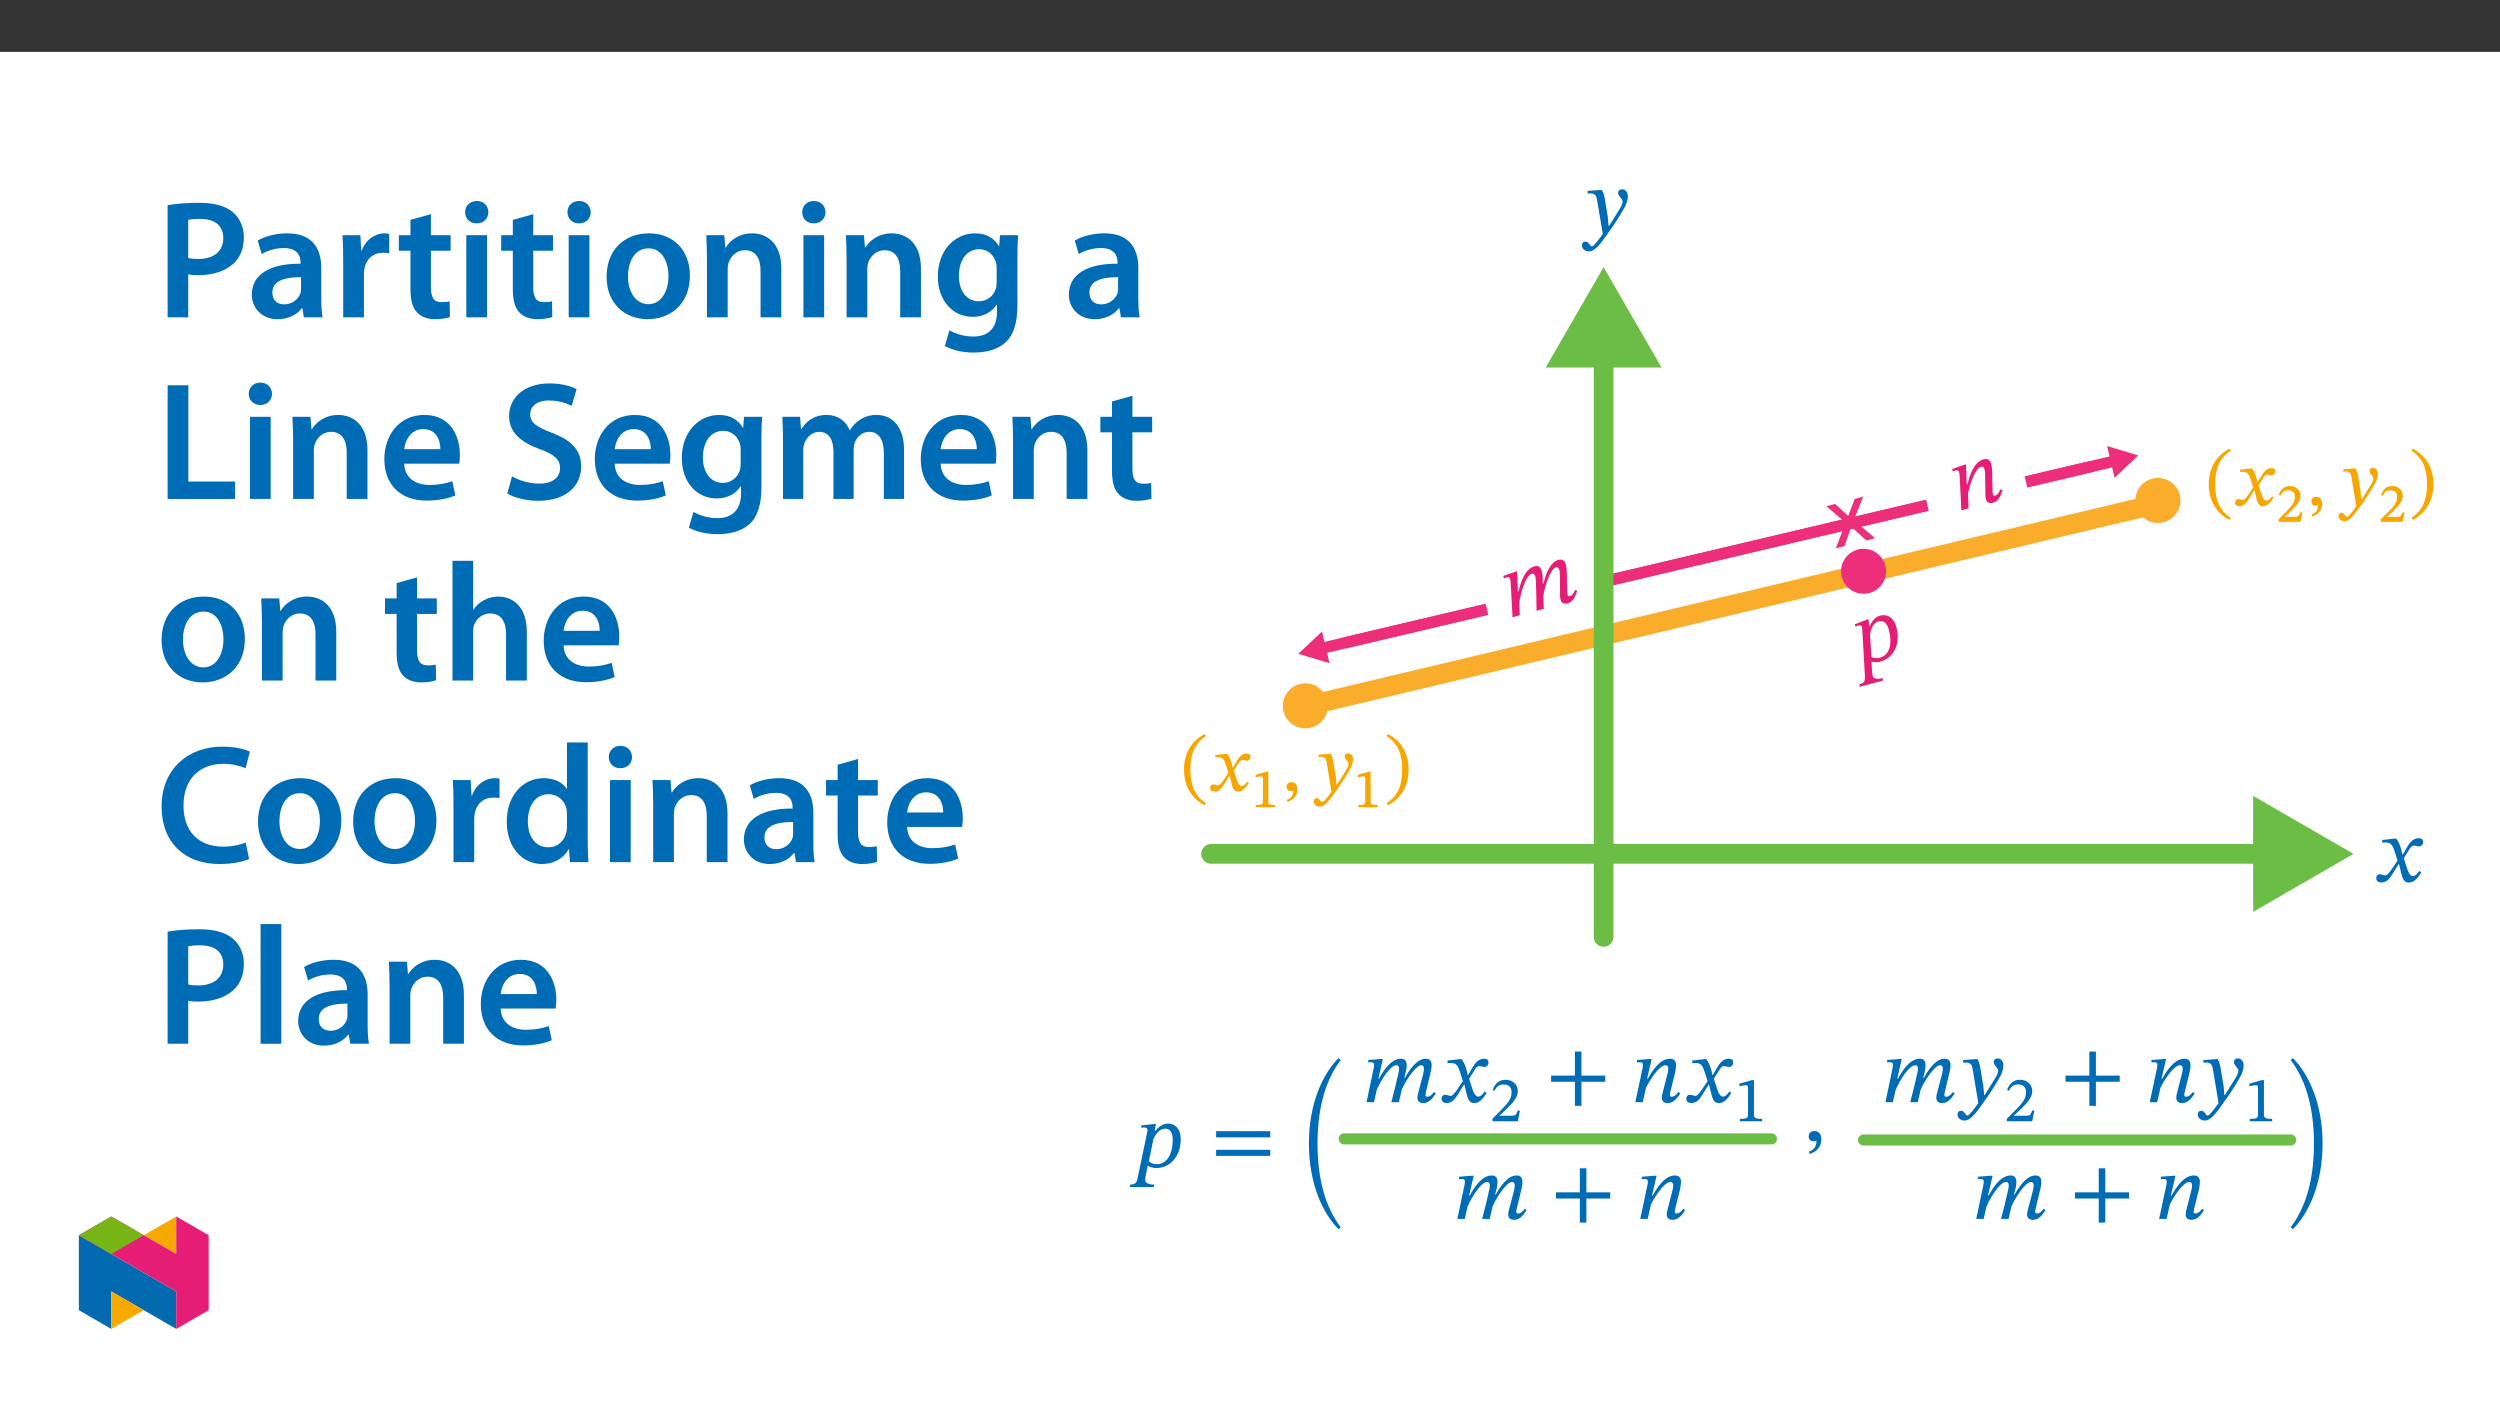 ﻿<?xml version="1.0" encoding="utf-8"?>
<svg xmlns="http://www.w3.org/2000/svg" xmlns:xlink="http://www.w3.org/1999/xlink" viewBox="0 0 960 540" version="1.1">
  <rect x="0" y="0" width="960" height="540" fill="#333333" stroke="none"/>
  <defs>
    <g>
      <symbol overflow="visible" id="glyph0-0">
        <path style="stroke:none;" d="M 3.875 -1 L -1.109 -20.375 L 14.391 -24.359 L 19.375 -4.984 Z M 4.234 -1.609 L 18.766 -5.344 L 14.031 -23.75 L -0.5 -20.016 Z M 4.234 -1.609 " />
      </symbol>
      <symbol overflow="visible" id="glyph0-1">
        <path style="stroke:none;" d="M 0.234 -0.062 L 3.938 -9.938 L -3.469 -16.234 L -0.078 -17.109 L 3.359 -13.984 C 4.016 -13.391 4.547 -12.883 4.953 -12.469 C 5.223 -13.25 5.477 -13.941 5.719 -14.547 L 7.453 -19.047 L 10.703 -19.891 L 7.109 -10.891 L 15.266 -3.938 L 11.922 -3.078 L 7.344 -7.219 L 6.125 -8.344 L 3.531 -0.906 Z M 0.234 -0.062 " />
      </symbol>
      <symbol overflow="visible" id="glyph1-0">
        <path style="stroke:none;" d="M 11.156 -5.922 L 11.156 -6.484 C 11.156 -10.281 16.781 -13.016 16.781 -18.141 C 16.781 -21.766 13.734 -23.328 10.328 -23.328 C 6.797 -23.328 4.391 -21.344 4.391 -18.516 C 4.391 -16.875 5.062 -16.078 6.172 -16.078 C 7.016 -16.078 7.75 -16.531 7.75 -17.609 C 7.75 -18.938 7.016 -18.969 7.016 -20.125 C 7.016 -21.203 7.953 -22 10.016 -22 C 12.234 -22 13.641 -20.781 13.641 -18.031 C 13.641 -12.656 9.766 -11.375 9.766 -6.828 L 9.766 -5.922 Z M 12.484 -1.672 C 12.484 -2.75 11.75 -3.734 10.531 -3.734 C 9.234 -3.734 8.469 -2.797 8.469 -1.672 C 8.469 -0.516 9.141 0.281 10.5 0.281 C 11.75 0.281 12.484 -0.562 12.484 -1.672 Z M 20.75 5.891 L 20.75 -27.375 L 0.344 -27.375 L 0.344 5.891 Z M 18.938 4.047 L 2.125 4.047 L 2.125 -25.594 L 18.938 -25.594 Z M 18.938 4.047 " />
      </symbol>
      <symbol overflow="visible" id="glyph1-1">
        <path style="stroke:none;" d="M 8.75 -11.328 C 8.328 -14.125 8.094 -15.234 7.328 -16.562 L 6.797 -16.562 L 1.844 -16.188 L 1.844 -15.172 C 1.844 -15.172 2.578 -15.234 3.062 -15.234 C 5.203 -15.234 5.375 -13.531 5.609 -11.969 L 7.672 0.312 C 6.703 1.812 4.188 5.125 3.516 5.125 C 2.75 5.125 2.375 3.281 1.047 3.281 C 0.25 3.281 -0.312 3.734 -0.312 4.781 C -0.312 6.062 0.906 7.047 2.375 7.047 C 5.016 7.047 7.469 3.109 10.078 -0.516 C 11.891 -3.031 13.875 -6.031 15.766 -9.344 C 16.875 -11.234 17.297 -12.797 17.297 -14.156 C 17.297 -15.656 16.391 -16.812 15.094 -16.812 C 14.094 -16.812 13.562 -16.188 13.562 -15.453 C 13.562 -14.125 15.281 -13.141 15.281 -12.234 C 15.281 -11.406 14.969 -10.562 14.125 -9.203 L 10.109 -2.75 L 9.906 -2.75 L 9.594 -6.25 Z M 8.75 -11.328 " />
      </symbol>
      <symbol overflow="visible" id="glyph1-2">
        <path style="stroke:none;" d="M 10.984 -10.391 L 10.875 -10.391 L 10.469 -12.172 C 9.969 -14.047 9.312 -15.594 8.469 -16.562 L 7.953 -16.562 L 3.109 -16 L 3.109 -14.969 C 3.109 -14.969 3.625 -15.062 4.188 -15.062 C 6.484 -15.094 7.078 -14.156 8.016 -11.234 L 9 -8.062 L 6.484 -4.391 C 5.125 -2.438 4.5 -2.406 4.359 -2.406 C 3.766 -2.406 2.922 -2.859 2.156 -2.859 C 1.328 -2.859 0.797 -2.094 0.797 -1.391 C 0.797 -0.516 1.328 0.312 2.828 0.312 C 4.922 0.312 6.062 -1.328 7.188 -3.141 L 9.422 -6.766 L 9.562 -6.766 L 10.422 -3.25 C 10.922 -0.969 11.688 0.344 13.281 0.344 C 15.656 0.344 17.125 -2.016 18.141 -3.562 L 17.406 -4.109 C 16.469 -2.859 15.797 -2.156 14.891 -2.156 C 13.812 -2.156 13.109 -3.453 12.141 -6.656 L 11.406 -9.031 L 13.531 -12.422 C 14.125 -13.391 14.609 -13.875 15.422 -13.875 C 15.875 -13.875 16.672 -13.531 17.234 -13.531 C 18.172 -13.531 18.828 -14.328 18.828 -15.172 C 18.828 -16.141 18.406 -16.703 17.094 -16.703 C 15.031 -16.703 13.641 -15 12.688 -13.328 Z M 10.984 -10.391 " />
      </symbol>
      <symbol overflow="visible" id="glyph1-3">
        <path style="stroke:none;" d="M 9.594 7.672 L 9.828 6.734 C 7.047 6.734 6.312 5.797 6.312 4.984 C 6.312 4.5 6.375 3.875 6.453 3.516 L 7.281 -0.516 C 7.984 -0.109 9.344 0.391 10.469 0.391 C 15.906 0.391 19.953 -4.156 19.953 -10.703 C 19.953 -14.75 17.781 -16.703 15.062 -16.703 C 13.25 -16.703 11.781 -15.734 10.109 -13.844 L 9.938 -13.844 L 10.422 -16.531 L 9.766 -16.531 L 4.781 -16 L 4.781 -15.141 C 4.781 -15.141 5.375 -15.203 5.891 -15.203 C 6.797 -15.203 7.188 -14.891 7.188 -14.188 C 7.188 -13.953 7.156 -13.734 7.109 -13.531 L 3.422 4.078 C 3.109 5.688 2.859 6.703 0.562 6.734 L 0.344 7.672 Z M 9.484 -10.844 C 10.469 -12.906 11.859 -14.75 14.094 -14.75 C 15.141 -14.75 16.875 -14.016 16.875 -10.703 C 16.875 -4.562 14.469 -1.109 10.734 -1.109 C 9.281 -1.109 8.297 -1.703 7.703 -2.234 Z M 9.484 -10.844 " />
      </symbol>
      <symbol overflow="visible" id="glyph1-4">
        <path style="stroke:none;" d="M 22.953 -11.406 L 22.953 -13.781 L 2.156 -13.781 L 2.156 -11.406 Z M 22.953 -4.297 L 22.953 -6.625 L 2.156 -6.625 L 2.156 -4.297 Z M 22.953 -4.297 " />
      </symbol>
      <symbol overflow="visible" id="glyph1-5">
        <path style="stroke:none;" d="M 2.969 -9.516 C 2.969 6.203 8.469 17.5 14.328 23.359 L 15.203 22.641 C 9.797 15.547 6.281 5.297 6.281 -9.453 C 6.281 -24.203 9.797 -34.453 15.203 -41.578 L 14.328 -42.297 C 8.469 -36.406 2.969 -25.188 2.969 -9.516 Z M 2.969 -9.516 " />
      </symbol>
      <symbol overflow="visible" id="glyph1-6">
        <path style="stroke:none;" d="M 13.922 -9.516 C 13.922 -25.188 8.406 -36.406 2.547 -42.297 L 1.672 -41.578 C 7.078 -34.453 10.609 -24.203 10.609 -9.453 C 10.609 5.297 7.078 15.547 1.672 22.641 L 2.547 23.359 C 8.406 17.5 13.922 6.203 13.922 -9.516 Z M 13.922 -9.516 " />
      </symbol>
      <symbol overflow="visible" id="glyph1-7">
        <path style="stroke:none;" d="M 14.047 0 L 15.172 -4.812 C 16.469 -7.953 20.469 -14.188 22.641 -14.188 C 23.438 -14.188 23.688 -13.594 23.688 -12.797 C 23.688 -12.062 23.359 -10.734 23.125 -9.828 L 21.344 -3.062 C 21.312 -2.891 21.172 -2.266 21.172 -1.703 C 21.172 -0.656 21.688 0.344 23.469 0.344 C 25.953 0.344 27.344 -2.094 28.25 -3.391 L 27.547 -3.906 C 27 -3.25 26.156 -2.094 24.938 -2.094 C 24.484 -2.094 24.266 -2.375 24.266 -2.75 C 24.266 -3.172 24.375 -3.594 24.375 -3.594 L 26.297 -11.641 C 26.406 -12.141 26.641 -13.328 26.641 -14.234 C 26.641 -15.484 26.156 -16.703 24.406 -16.703 C 20.781 -16.703 17.922 -12.062 16.422 -9.422 L 16.141 -9.422 L 16.734 -11.641 C 16.781 -11.828 17.047 -13.219 17.047 -14.234 C 17.047 -15.484 16.594 -16.703 14.859 -16.703 C 10.875 -16.703 7.922 -11.781 6.453 -9.031 L 6.172 -9.031 L 7.922 -16.594 L 7.109 -16.594 L 2.297 -16.219 L 2.297 -15.281 C 2.297 -15.281 2.969 -15.344 3.422 -15.344 C 4.25 -15.344 4.531 -15 4.531 -14.406 C 4.531 -13.875 4.422 -13.25 4.422 -13.25 L 1.641 0 L 4.5 0 L 5.578 -4.781 C 7.328 -8.719 10.781 -14.188 13.078 -14.188 C 13.875 -14.188 14.125 -13.594 14.125 -12.797 C 14.125 -12.234 13.953 -11.438 13.922 -11.328 C 13.078 -7.5 12.172 -3.734 11.156 0 Z M 14.047 0 " />
      </symbol>
      <symbol overflow="visible" id="glyph1-8">
        <path style="stroke:none;" d="M 22.953 -7.844 L 22.953 -10.219 L 13.812 -10.219 L 13.812 -19.453 L 11.297 -19.453 L 11.297 -10.219 L 2.156 -10.219 L 2.156 -7.844 L 11.297 -7.844 L 11.297 1.391 L 13.812 1.391 L 13.812 -7.844 Z M 22.953 -7.844 " />
      </symbol>
      <symbol overflow="visible" id="glyph1-9">
        <path style="stroke:none;" d="M 18.172 -3.906 C 17.641 -3.25 16.781 -2.094 15.594 -2.094 C 15.094 -2.094 14.922 -2.375 14.922 -2.75 C 14.922 -3.172 15 -3.594 15 -3.594 L 16.984 -11.641 C 17.094 -12.141 17.297 -13.328 17.297 -14.234 C 17.297 -15.484 16.781 -16.703 15 -16.703 C 10.875 -16.703 7.922 -11.641 6.453 -9.031 L 6.172 -9.031 L 7.922 -16.594 L 7.156 -16.594 L 2.297 -16.219 L 2.297 -15.281 C 2.297 -15.281 3 -15.344 3.453 -15.344 C 4.25 -15.344 4.562 -15 4.562 -14.406 C 4.562 -13.875 4.469 -13.25 4.469 -13.25 L 1.641 0 L 4.5 0 L 5.75 -5.516 C 6.875 -7.922 10.703 -14.188 13.25 -14.188 C 14.047 -14.188 14.297 -13.594 14.297 -12.797 C 14.297 -12.109 14.047 -11.125 14.047 -11.125 L 12 -3.062 C 11.969 -2.891 11.828 -2.266 11.828 -1.703 C 11.828 -0.656 12.344 0.344 14.094 0.344 C 16.594 0.344 18 -2.094 18.906 -3.391 Z M 18.172 -3.906 " />
      </symbol>
      <symbol overflow="visible" id="glyph1-10">
        <path style="stroke:none;" d="M 2.578 4.953 C 3.969 4.328 6.906 3.141 6.906 -0.797 C 6.906 -2.719 5.969 -3.875 4.219 -3.875 C 2.828 -3.875 2.062 -2.922 2.062 -1.812 C 2.062 -0.797 2.609 0.062 3.969 0.062 C 4.359 0.062 4.672 0 5.062 -0.141 C 5.062 2.688 3.453 3.516 2.156 4.078 Z M 2.578 4.953 " />
      </symbol>
      <symbol overflow="visible" id="glyph2-0">
        <path style="stroke:none;" d="M 9.25 -8.609 L 9.109 -9.156 C 8.125 -12.828 12.828 -16.922 11.516 -21.859 C 10.562 -25.375 7.234 -26.078 3.938 -25.203 C 0.531 -24.297 -1.297 -21.75 -0.562 -19.031 C -0.141 -17.438 0.734 -16.844 1.812 -17.125 C 2.625 -17.344 3.203 -17.969 2.922 -19.016 C 2.578 -20.297 1.875 -20.141 1.578 -21.25 C 1.297 -22.297 2 -23.312 3.984 -23.844 C 6.125 -24.422 7.797 -23.609 8.5 -20.953 C 9.891 -15.75 6.5 -13.516 7.672 -9.125 L 7.906 -8.25 Z M 11.625 -4.844 C 11.344 -5.891 10.375 -6.656 9.203 -6.328 C 7.953 -6 7.469 -4.891 7.75 -3.797 C 8.047 -2.688 8.906 -2.094 10.219 -2.453 C 11.422 -2.781 11.922 -3.781 11.625 -4.844 Z M 21.578 0.312 L 12.969 -31.812 L -6.75 -26.531 L 1.859 5.594 Z M 19.344 -1 L 3.094 3.359 L -4.578 -25.266 L 11.672 -29.625 Z M 19.344 -1 " />
      </symbol>
      <symbol overflow="visible" id="glyph2-1">
        <path style="stroke:none;" d="M 13.562 -3.641 L 13.406 -8.578 C 13.844 -11.953 16.094 -19 18.203 -19.562 C 18.969 -19.766 19.359 -19.25 19.562 -18.484 C 19.75 -17.781 19.781 -16.422 19.797 -15.484 L 19.812 -8.484 C 19.844 -8.312 19.859 -7.672 20.016 -7.125 C 20.281 -6.125 21.047 -5.281 22.766 -5.75 C 25.156 -6.391 25.859 -9.094 26.406 -10.594 L 25.594 -10.891 C 25.234 -10.125 24.719 -8.781 23.547 -8.469 C 23.109 -8.359 22.828 -8.578 22.719 -8.938 C 22.609 -9.344 22.609 -9.781 22.609 -9.781 L 22.391 -18.062 C 22.359 -18.562 22.281 -19.766 22.047 -20.641 C 21.734 -21.844 20.938 -22.906 19.25 -22.453 C 15.75 -21.516 14.188 -16.297 13.422 -13.344 L 13.156 -13.266 L 13.156 -15.578 C 13.141 -15.766 13.047 -17.172 12.781 -18.156 C 12.469 -19.359 11.703 -20.438 10.031 -19.984 C 6.172 -18.953 4.609 -13.422 3.891 -10.391 L 3.625 -10.312 L 3.359 -18.078 L 2.562 -17.875 L -1.984 -16.266 L -1.734 -15.359 C -1.734 -15.359 -1.094 -15.594 -0.656 -15.719 C 0.141 -15.922 0.5 -15.656 0.641 -15.094 C 0.781 -14.578 0.844 -13.938 0.844 -13.938 L 1.578 -0.422 L 4.344 -1.172 L 4.156 -6.062 C 4.828 -10.312 6.734 -16.5 8.953 -17.094 C 9.734 -17.297 10.125 -16.781 10.328 -16.016 C 10.469 -15.469 10.531 -14.656 10.516 -14.547 C 10.688 -10.641 10.781 -6.766 10.781 -2.891 Z M 13.562 -3.641 " />
      </symbol>
      <symbol overflow="visible" id="glyph2-2">
        <path style="stroke:none;" d="M 16.531 -8.469 C 16.203 -7.703 15.656 -6.359 14.516 -6.047 C 14.031 -5.922 13.797 -6.156 13.688 -6.516 C 13.578 -6.922 13.547 -7.344 13.547 -7.344 L 13.391 -15.641 C 13.375 -16.156 13.25 -17.344 13.016 -18.219 C 12.703 -19.422 11.875 -20.484 10.156 -20.016 C 6.172 -18.953 4.641 -13.297 3.891 -10.391 L 3.625 -10.312 L 3.359 -18.078 L 2.609 -17.891 L -1.984 -16.266 L -1.734 -15.359 C -1.734 -15.359 -1.078 -15.609 -0.641 -15.719 C 0.141 -15.922 0.531 -15.672 0.672 -15.109 C 0.812 -14.594 0.891 -13.953 0.891 -13.953 L 1.578 -0.422 L 4.344 -1.172 L 4.125 -6.812 C 4.594 -9.438 6.672 -16.469 9.125 -17.125 C 9.891 -17.344 10.297 -16.828 10.5 -16.062 C 10.672 -15.406 10.688 -14.391 10.688 -14.391 L 10.797 -6.062 C 10.812 -5.891 10.828 -5.25 10.984 -4.703 C 11.25 -3.703 12.016 -2.859 13.703 -3.312 C 16.125 -3.969 16.844 -6.672 17.391 -8.172 Z M 16.531 -8.469 " />
      </symbol>
      <symbol overflow="visible" id="glyph2-3">
        <path style="stroke:none;" d="M 11.25 4.922 L 11.25 3.953 C 8.562 4.672 7.594 3.953 7.391 3.172 C 7.266 2.703 7.156 2.094 7.141 1.719 L 6.891 -2.391 C 7.688 -2.172 9.125 -2.047 10.203 -2.328 C 15.453 -3.734 18.188 -9.172 16.5 -15.5 C 15.453 -19.406 12.844 -20.75 10.219 -20.031 C 8.469 -19.562 7.297 -18.25 6.188 -15.984 L 6.016 -15.953 L 5.781 -18.672 L 5.156 -18.5 L 0.484 -16.688 L 0.703 -15.859 C 0.703 -15.859 1.25 -16.078 1.75 -16.219 C 2.625 -16.453 3.078 -16.25 3.266 -15.562 C 3.328 -15.344 3.359 -15.125 3.359 -14.906 L 4.375 3.047 C 4.469 4.688 4.5 5.734 2.297 6.359 L 2.312 7.312 Z M 6.344 -12.922 C 6.766 -15.172 7.641 -17.312 9.797 -17.891 C 10.812 -18.172 12.672 -17.906 13.531 -14.719 C 15.109 -8.781 13.688 -4.828 10.094 -3.859 C 8.688 -3.484 7.578 -3.781 6.859 -4.156 Z M 6.344 -12.922 " />
      </symbol>
      <symbol overflow="visible" id="glyph3-0">
        <path style="stroke:none;" d="M 9.562 -5.078 L 9.562 -5.562 C 9.562 -8.812 14.375 -11.156 14.375 -15.547 C 14.375 -18.656 11.781 -20.031 8.844 -20.031 C 5.828 -20.031 3.766 -18.297 3.766 -15.875 C 3.766 -14.469 4.328 -13.781 5.297 -13.781 C 6.016 -13.781 6.641 -14.172 6.641 -15.094 C 6.641 -16.234 6.016 -16.266 6.016 -17.25 C 6.016 -18.172 6.812 -18.859 8.578 -18.859 C 10.484 -18.859 11.688 -17.812 11.688 -15.453 C 11.688 -10.844 8.375 -9.75 8.375 -5.859 L 8.375 -5.078 Z M 10.703 -1.438 C 10.703 -2.359 10.078 -3.234 9.031 -3.234 C 7.922 -3.234 7.266 -2.391 7.266 -1.438 C 7.266 -0.453 7.828 0.234 9 0.234 C 10.078 0.234 10.703 -0.484 10.703 -1.438 Z M 17.781 5.047 L 17.781 -23.5 L 0.297 -23.5 L 0.297 5.047 Z M 16.234 3.438 L 1.828 3.438 L 1.828 -21.938 L 16.234 -21.938 Z M 16.234 3.438 " />
      </symbol>
      <symbol overflow="visible" id="glyph3-1">
        <path style="stroke:none;" d="M 1.281 -8.188 C 1.281 -1.609 4.422 3.078 9.234 5.562 L 9.719 4.719 C 5.344 1.859 3.734 -2.188 3.734 -8.188 C 3.734 -14.141 5.344 -18.141 9.719 -21.047 L 9.234 -21.812 C 4.422 -19.375 1.281 -14.703 1.281 -8.188 Z M 1.281 -8.188 " />
      </symbol>
      <symbol overflow="visible" id="glyph3-2">
        <path style="stroke:none;" d="M 9.422 -8.938 L 9.297 -8.938 L 8.969 -10.438 C 8.547 -12.047 7.984 -13.359 7.234 -14.234 L 6.812 -14.234 L 2.656 -13.75 L 2.656 -12.828 C 2.656 -12.828 3.109 -12.906 3.594 -12.906 C 5.562 -12.938 6.062 -12.141 6.875 -9.625 L 7.688 -6.906 L 5.562 -3.766 C 4.391 -2.094 3.859 -2.094 3.734 -2.094 C 3.234 -2.094 2.516 -2.484 1.859 -2.484 C 1.141 -2.484 0.688 -1.797 0.688 -1.203 C 0.688 -0.453 1.141 0.266 2.422 0.266 C 4.219 0.266 5.203 -1.141 6.156 -2.688 L 8.047 -5.797 L 8.188 -5.797 L 8.938 -2.781 C 9.359 -0.844 10.016 0.297 11.391 0.297 C 13.422 0.297 14.672 -1.734 15.547 -3.047 L 14.922 -3.531 C 14.109 -2.453 13.547 -1.891 12.766 -1.891 C 11.844 -1.891 11.234 -2.953 10.406 -5.703 L 9.781 -7.734 L 11.594 -10.641 C 12.109 -11.484 12.531 -11.891 13.219 -11.891 C 13.594 -11.891 14.281 -11.594 14.766 -11.594 C 15.578 -11.594 16.141 -12.281 16.141 -13 C 16.141 -13.844 15.781 -14.344 14.641 -14.344 C 12.891 -14.344 11.688 -12.859 10.875 -11.422 Z M 9.422 -8.938 " />
      </symbol>
      <symbol overflow="visible" id="glyph3-3">
        <path style="stroke:none;" d="M 2.219 4.25 C 3.406 3.703 5.922 2.688 5.922 -0.688 C 5.922 -2.328 5.109 -3.344 3.609 -3.344 C 2.422 -3.344 1.766 -2.516 1.766 -1.547 C 1.766 -0.688 2.234 0.062 3.406 0.062 C 3.734 0.062 4 0 4.328 -0.125 C 4.328 2.297 2.953 2.984 1.828 3.469 Z M 2.219 4.25 " />
      </symbol>
      <symbol overflow="visible" id="glyph3-4">
        <path style="stroke:none;" d="M 7.5 -9.719 C 7.141 -12.109 6.938 -13.062 6.25 -14.234 L 5.828 -14.234 L 1.578 -13.906 L 1.578 -13 C 1.578 -13 2.219 -13.062 2.625 -13.062 C 4.453 -13.062 4.609 -11.594 4.812 -10.25 L 6.547 0.266 C 5.734 1.547 3.594 4.359 3.016 4.359 C 2.359 4.359 2.031 2.781 0.891 2.781 C 0.203 2.781 -0.266 3.203 -0.266 4.094 C -0.266 5.203 0.781 6.031 2.031 6.031 C 4.297 6.031 6.391 2.656 8.641 -0.453 C 10.188 -2.594 11.891 -5.172 13.516 -8.016 C 14.469 -9.625 14.828 -10.969 14.828 -12.141 C 14.828 -13.422 14.047 -14.438 12.938 -14.438 C 12.078 -14.438 11.625 -13.875 11.625 -13.234 C 11.625 -12.109 13.094 -11.266 13.094 -10.484 C 13.094 -9.781 12.828 -9.062 12.109 -7.891 L 8.672 -2.391 L 8.453 -2.391 L 8.219 -5.344 Z M 7.5 -9.719 " />
      </symbol>
      <symbol overflow="visible" id="glyph3-5">
        <path style="stroke:none;" d="M 9.359 -8.188 C 9.359 -14.703 6.219 -19.375 1.406 -21.812 L 0.891 -21.047 C 5.297 -18.141 6.906 -14.141 6.906 -8.188 C 6.906 -2.188 5.297 1.859 0.891 4.719 L 1.406 5.562 C 6.219 3.078 9.359 -1.609 9.359 -8.188 Z M 9.359 -8.188 " />
      </symbol>
      <symbol overflow="visible" id="glyph4-0">
        <path style="stroke:none;" d="M 6.797 -3.688 L 6.797 -4.016 C 6.797 -6.297 10.172 -7.922 10.172 -11 C 10.172 -13.188 8.25 -14.266 6.188 -14.266 C 4.078 -14.266 2.516 -12.938 2.516 -11.234 C 2.516 -10.25 3.031 -9.641 3.703 -9.641 C 4.203 -9.641 4.75 -10.047 4.75 -10.688 C 4.75 -11.484 4.312 -11.5 4.312 -12.203 C 4.312 -12.844 4.766 -13.203 6 -13.203 C 7.344 -13.203 8.062 -12.594 8.062 -10.938 C 8.062 -7.719 5.734 -6.953 5.734 -4.219 L 5.734 -3.562 L 6.797 -3.562 Z M 7.594 -1.125 C 7.594 -1.781 7.047 -2.516 6.312 -2.516 C 5.547 -2.516 4.953 -1.797 4.953 -1.125 C 4.953 -0.438 5.484 0.172 6.297 0.172 C 7.047 0.172 7.594 -0.453 7.594 -1.125 Z M 12.547 3.406 L 12.547 -16.703 L 0.078 -16.703 L 0.078 3.531 L 12.547 3.531 Z M 11.359 2.156 L 1.375 2.156 L 1.375 -15.359 L 11.234 -15.359 L 11.234 2.156 Z M 11.359 2.156 " />
      </symbol>
      <symbol overflow="visible" id="glyph4-1">
        <path style="stroke:none;" d="M 9.016 -0.125 L 9.016 -0.859 C 6.984 -0.859 6.312 -1.094 6.312 -2.109 L 6.312 -13.641 L 5.609 -13.641 L 1.422 -12.453 L 1.422 -11.484 C 2.203 -11.734 3.266 -11.859 3.688 -11.859 C 4.203 -11.859 4.25 -11.703 4.25 -10.969 L 4.25 -2.109 C 4.25 -1.062 3.641 -0.859 1.547 -0.859 L 1.547 0 L 9.016 0 Z M 9.016 -0.125 " />
      </symbol>
      <symbol overflow="visible" id="glyph4-2">
        <path style="stroke:none;" d="M 9.703 -3.625 L 9.016 -3.625 C 8.5 -2.219 8.344 -1.922 7.234 -1.922 L 4.328 -1.922 L 2.969 -1.859 L 2.969 -1.75 L 5.719 -4.328 C 7.922 -6.562 9.141 -8.125 9.141 -9.984 C 9.141 -12.172 7.391 -13.75 5.016 -13.75 C 2.984 -13.75 1.438 -12.422 0.781 -10.312 L 1.469 -10.047 C 2.297 -11.766 3.125 -12.109 4.484 -12.109 C 6.094 -12.109 6.969 -11.234 6.969 -9.672 C 6.969 -7.469 5.938 -6.25 3.875 -4.125 L 0.672 -0.906 L 0.672 0 L 9.125 0 L 9.859 -3.625 Z M 9.703 -3.625 " />
      </symbol>
      <symbol overflow="visible" id="glyph5-0">
        <path style="stroke:none;" d="M 7.859 -4.25 L 7.859 -4.641 C 7.859 -7.297 11.781 -9.203 11.781 -12.781 C 11.781 -15.328 9.609 -16.547 7.219 -16.547 C 4.766 -16.547 3 -15.031 3 -13.062 C 3 -11.906 3.531 -11.25 4.312 -11.25 C 4.906 -11.25 5.469 -11.672 5.469 -12.422 C 5.469 -13.344 4.953 -13.375 4.953 -14.188 C 4.953 -14.938 5.562 -15.406 7 -15.406 C 8.562 -15.406 9.469 -14.641 9.469 -12.719 C 9.469 -8.953 6.766 -8.047 6.766 -4.875 L 6.766 -4.156 L 7.859 -4.156 Z M 8.781 -1.266 C 8.781 -2.031 8.219 -2.828 7.375 -2.828 C 6.469 -2.828 5.859 -2.047 5.859 -1.266 C 5.859 -0.469 6.391 0.188 7.344 0.188 C 8.219 0.188 8.781 -0.484 8.781 -1.266 Z M 14.578 4.031 L 14.578 -19.375 L 0.172 -19.375 L 0.172 4.125 L 14.578 4.125 Z M 13.25 2.609 L 1.531 2.609 L 1.531 -17.922 L 13.172 -17.922 L 13.172 2.609 Z M 13.25 2.609 " />
      </symbol>
      <symbol overflow="visible" id="glyph5-1">
        <path style="stroke:none;" d="M 11.328 -4.125 L 10.562 -4.125 C 9.984 -2.531 9.734 -2.141 8.438 -2.141 L 5.047 -2.141 L 3.391 -2.078 L 3.391 -2.031 L 6.609 -5.047 C 9.203 -7.656 10.594 -9.422 10.594 -11.594 C 10.594 -14.156 8.609 -15.938 5.859 -15.938 C 3.484 -15.938 1.75 -14.453 0.969 -12.016 L 1.656 -11.719 C 2.609 -13.672 3.641 -14.125 5.219 -14.125 C 7.109 -14.125 8.203 -13.062 8.203 -11.234 C 8.203 -8.672 6.984 -7.203 4.562 -4.703 L 0.859 -0.969 L 0.859 0 L 10.594 0 L 11.391 -4.125 Z M 11.328 -4.125 " />
      </symbol>
      <symbol overflow="visible" id="glyph5-2">
        <path style="stroke:none;" d="M 10.453 -0.094 L 10.453 -0.906 C 8.156 -0.906 7.297 -1.219 7.297 -2.422 L 7.297 -15.812 L 6.547 -15.812 L 1.734 -14.453 L 1.734 -13.422 C 2.562 -13.688 3.812 -13.844 4.297 -13.844 C 4.906 -13.844 5.031 -13.594 5.031 -12.734 L 5.031 -2.422 C 5.031 -1.203 4.25 -0.906 1.875 -0.906 L 1.875 0 L 10.453 0 Z M 10.453 -0.094 " />
      </symbol>
      <symbol overflow="visible" id="glyph6-0">
        <path style="stroke:none;" d="M 0 0 L 32.375 0 L 32.375 -45.328 L 0 -45.328 Z M 16.188 -25.578 L 5.188 -42.094 L 27.188 -42.094 Z M 18.125 -22.656 L 29.141 -39.172 L 29.141 -6.156 Z M 5.188 -3.234 L 16.188 -19.75 L 27.188 -3.234 Z M 3.234 -39.172 L 14.25 -22.656 L 3.234 -6.156 Z M 3.234 -39.172 " />
      </symbol>
      <symbol overflow="visible" id="glyph6-1">
        <path style="stroke:none;" d="M 4.594 0 L 12.5 0 L 12.5 -16.516 C 13.594 -16.25 14.891 -16.188 16.375 -16.188 C 22.016 -16.188 26.938 -17.734 30.172 -20.922 C 32.562 -23.25 33.859 -26.609 33.859 -30.75 C 33.859 -34.828 32.188 -38.266 29.594 -40.406 C 26.812 -42.734 22.594 -43.969 16.766 -43.969 C 11.453 -43.969 7.516 -43.578 4.594 -43.062 Z M 12.5 -37.422 C 13.344 -37.625 14.891 -37.812 17.094 -37.812 C 22.594 -37.812 25.969 -35.281 25.969 -30.438 C 25.969 -25.375 22.344 -22.406 16.375 -22.406 C 14.766 -22.406 13.531 -22.469 12.5 -22.797 Z M 12.5 -37.422 " />
      </symbol>
      <symbol overflow="visible" id="glyph6-2">
        <path style="stroke:none;" d="M 28.75 -18.906 C 28.75 -25.828 25.828 -32.25 15.734 -32.25 C 10.75 -32.25 6.672 -30.891 4.344 -29.469 L 5.891 -24.281 C 8.031 -25.641 11.266 -26.609 14.375 -26.609 C 19.938 -26.609 20.781 -23.188 20.781 -21.109 L 20.781 -20.594 C 9.125 -20.656 2.078 -16.578 2.078 -8.672 C 2.078 -3.891 5.641 0.719 11.984 0.719 C 16.125 0.719 19.422 -1.031 21.297 -3.5 L 21.5 -3.5 L 22.078 0 L 29.266 0 C 28.875 -1.938 28.75 -4.734 28.75 -7.578 Z M 20.984 -11.078 C 20.984 -10.484 20.984 -9.906 20.781 -9.328 C 20 -7.062 17.734 -4.984 14.5 -4.984 C 11.984 -4.984 9.969 -6.406 9.969 -9.516 C 9.969 -14.312 15.344 -15.469 20.984 -15.406 Z M 20.984 -11.078 " />
      </symbol>
      <symbol overflow="visible" id="glyph6-3">
        <path style="stroke:none;" d="M 4.281 0 L 12.234 0 L 12.234 -16.375 C 12.234 -17.219 12.297 -18.062 12.438 -18.781 C 13.141 -22.406 15.797 -24.797 19.547 -24.797 C 20.531 -24.797 21.234 -24.734 21.953 -24.609 L 21.953 -32.047 C 21.297 -32.188 20.844 -32.25 20.078 -32.25 C 16.641 -32.25 12.953 -29.984 11.391 -25.578 L 11.203 -25.578 L 10.875 -31.531 L 4.016 -31.531 C 4.203 -28.75 4.281 -25.641 4.281 -21.375 Z M 4.281 0 " />
      </symbol>
      <symbol overflow="visible" id="glyph6-4">
        <path style="stroke:none;" d="M 5.562 -37.422 L 5.562 -31.531 L 1.094 -31.531 L 1.094 -25.578 L 5.562 -25.578 L 5.562 -10.75 C 5.562 -6.609 6.344 -3.688 8.094 -1.875 C 9.578 -0.266 11.984 0.719 14.953 0.719 C 17.422 0.719 19.547 0.328 20.719 -0.125 L 20.594 -6.156 C 19.688 -5.891 18.906 -5.828 17.484 -5.828 C 14.438 -5.828 13.406 -7.766 13.406 -11.656 L 13.406 -25.578 L 20.984 -25.578 L 20.984 -31.531 L 13.406 -31.531 L 13.406 -39.625 Z M 5.562 -37.422 " />
      </symbol>
      <symbol overflow="visible" id="glyph6-5">
        <path style="stroke:none;" d="M 12.234 0 L 12.234 -31.531 L 4.281 -31.531 L 4.281 0 Z M 8.281 -44.672 C 5.641 -44.672 3.812 -42.797 3.812 -40.344 C 3.812 -38.016 5.562 -36.062 8.219 -36.062 C 11 -36.062 12.75 -38.016 12.75 -40.344 C 12.688 -42.797 11 -44.672 8.281 -44.672 Z M 8.281 -44.672 " />
      </symbol>
      <symbol overflow="visible" id="glyph6-6">
        <path style="stroke:none;" d="M 18.578 -32.25 C 9.062 -32.25 2.266 -25.906 2.266 -15.547 C 2.266 -5.375 9.188 0.719 18.062 0.719 C 26.094 0.719 34.25 -4.469 34.25 -16.062 C 34.25 -25.641 27.969 -32.25 18.578 -32.25 Z M 18.391 -26.484 C 23.828 -26.484 26.031 -20.781 26.031 -15.859 C 26.031 -9.453 22.859 -5.047 18.328 -5.047 C 13.531 -5.047 10.484 -9.641 10.484 -15.734 C 10.484 -20.984 12.75 -26.484 18.391 -26.484 Z M 18.391 -26.484 " />
      </symbol>
      <symbol overflow="visible" id="glyph6-7">
        <path style="stroke:none;" d="M 4.281 0 L 12.234 0 L 12.234 -18.578 C 12.234 -19.484 12.375 -20.469 12.625 -21.109 C 13.469 -23.5 15.672 -25.766 18.844 -25.766 C 23.188 -25.766 24.859 -22.344 24.859 -17.812 L 24.859 0 L 32.828 0 L 32.828 -18.719 C 32.828 -28.688 27.125 -32.25 21.625 -32.25 C 16.375 -32.25 12.953 -29.266 11.531 -26.812 L 11.328 -26.812 L 10.938 -31.531 L 4.016 -31.531 C 4.141 -28.812 4.281 -25.766 4.281 -22.141 Z M 4.281 0 " />
      </symbol>
      <symbol overflow="visible" id="glyph6-8">
        <path style="stroke:none;" d="M 32.828 -22.469 C 32.828 -26.812 32.953 -29.391 33.094 -31.531 L 26.156 -31.531 L 25.828 -27.328 L 25.703 -27.328 C 24.219 -29.922 21.438 -32.25 16.578 -32.25 C 9 -32.25 2.266 -25.969 2.266 -15.609 C 2.266 -6.672 7.828 -0.188 15.672 -0.188 C 19.875 -0.188 23.047 -2.078 24.859 -4.859 L 25 -4.859 L 25 -2.141 C 25 4.656 21.109 7.375 15.922 7.375 C 12.109 7.375 8.734 6.156 6.734 4.984 L 4.984 11 C 7.703 12.625 11.984 13.531 16 13.531 C 20.328 13.531 24.922 12.625 28.172 9.719 C 31.469 6.734 32.828 2 32.828 -4.594 Z M 24.859 -13.797 C 24.859 -12.891 24.797 -11.781 24.547 -11 C 23.641 -8.094 21.047 -6.156 18.062 -6.156 C 13.078 -6.156 10.359 -10.484 10.359 -15.859 C 10.359 -22.281 13.656 -26.156 18.125 -26.156 C 21.5 -26.156 23.766 -23.953 24.609 -21.047 C 24.797 -20.391 24.859 -19.688 24.859 -18.906 Z M 24.859 -13.797 " />
      </symbol>
      <symbol overflow="visible" id="glyph6-9">
        <path style="stroke:none;" d="M 4.594 0 L 30.5 0 L 30.5 -6.672 L 12.562 -6.672 L 12.562 -43.641 L 4.594 -43.641 Z M 4.594 0 " />
      </symbol>
      <symbol overflow="visible" id="glyph6-10">
        <path style="stroke:none;" d="M 31.016 -13.531 C 31.141 -14.25 31.281 -15.406 31.281 -16.906 C 31.281 -23.828 27.906 -32.25 17.672 -32.25 C 7.578 -32.25 2.266 -24.016 2.266 -15.281 C 2.266 -5.641 8.281 0.641 18.516 0.641 C 23.047 0.641 26.812 -0.188 29.531 -1.359 L 28.359 -6.797 C 25.906 -5.953 23.312 -5.375 19.625 -5.375 C 14.5 -5.375 10.094 -7.828 9.906 -13.531 Z M 9.906 -19.094 C 10.234 -22.344 12.297 -26.812 17.219 -26.812 C 22.531 -26.812 23.828 -22.016 23.766 -19.094 Z M 9.906 -19.094 " />
      </symbol>
      <symbol overflow="visible" id="glyph6-11">
        <path style="stroke:none;" d="M 2.656 -2.078 C 5.047 -0.578 9.844 0.719 14.5 0.719 C 25.703 0.719 31.016 -5.375 31.016 -12.438 C 31.016 -18.719 27.391 -22.531 19.812 -25.375 C 13.984 -27.641 11.453 -29.203 11.453 -32.562 C 11.453 -35.156 13.594 -37.812 18.641 -37.812 C 22.734 -37.812 25.766 -36.578 27.391 -35.734 L 29.266 -42.156 C 27 -43.312 23.562 -44.359 18.844 -44.359 C 9.328 -44.359 3.359 -38.984 3.359 -31.797 C 3.359 -25.516 7.969 -21.688 15.219 -19.094 C 20.719 -17.094 22.922 -15.156 22.922 -11.844 C 22.922 -8.281 20.078 -5.891 15.016 -5.891 C 10.938 -5.891 7 -7.188 4.469 -8.672 Z M 2.656 -2.078 " />
      </symbol>
      <symbol overflow="visible" id="glyph6-12">
        <path style="stroke:none;" d="M 4.281 0 L 12.047 0 L 12.047 -18.641 C 12.047 -19.547 12.172 -20.469 12.438 -21.297 C 13.203 -23.438 15.219 -25.766 18.188 -25.766 C 21.891 -25.766 23.641 -22.656 23.641 -18.266 L 23.641 0 L 31.406 0 L 31.406 -18.906 C 31.406 -19.812 31.531 -20.844 31.797 -21.562 C 32.641 -23.828 34.641 -25.766 37.359 -25.766 C 41.188 -25.766 43 -22.656 43 -17.422 L 43 0 L 50.766 0 L 50.766 -18.578 C 50.766 -28.688 45.453 -32.25 40.281 -32.25 C 37.625 -32.25 35.609 -31.594 33.797 -30.375 C 32.375 -29.469 31.078 -28.172 29.984 -26.422 L 29.844 -26.422 C 28.484 -29.922 25.25 -32.25 21.109 -32.25 C 15.734 -32.25 12.891 -29.328 11.391 -26.875 L 11.203 -26.875 L 10.812 -31.531 L 4.016 -31.531 C 4.141 -28.812 4.281 -25.766 4.281 -22.141 Z M 4.281 0 " />
      </symbol>
      <symbol overflow="visible" id="glyph6-13">
        <path style="stroke:none;" d="M 4.281 0 L 12.234 0 L 12.234 -18.906 C 12.234 -19.75 12.297 -20.594 12.562 -21.297 C 13.469 -23.703 15.672 -25.766 18.781 -25.766 C 23.188 -25.766 24.859 -22.281 24.859 -17.734 L 24.859 0 L 32.828 0 L 32.828 -18.578 C 32.828 -28.688 27.188 -32.25 21.828 -32.25 C 19.812 -32.25 17.938 -31.734 16.312 -30.828 C 14.703 -29.984 13.344 -28.75 12.375 -27.266 L 12.234 -27.266 L 12.234 -45.969 L 4.281 -45.969 Z M 4.281 0 " />
      </symbol>
      <symbol overflow="visible" id="glyph6-14">
        <path style="stroke:none;" d="M 34.578 -7.516 C 32.438 -6.609 29.078 -5.953 25.906 -5.953 C 16.25 -5.953 10.688 -12.047 10.688 -21.688 C 10.688 -32.188 17.094 -37.75 25.969 -37.75 C 29.531 -37.75 32.438 -36.969 34.516 -36.062 L 36.188 -42.406 C 34.578 -43.25 30.891 -44.359 25.641 -44.359 C 12.297 -44.359 2.266 -35.672 2.266 -21.297 C 2.266 -7.969 10.688 0.719 24.547 0.719 C 29.844 0.719 34 -0.328 35.875 -1.234 Z M 34.578 -7.516 " />
      </symbol>
      <symbol overflow="visible" id="glyph6-15">
        <path style="stroke:none;" d="M 25.375 -45.969 L 25.375 -28.172 L 25.25 -28.172 C 23.828 -30.5 20.719 -32.25 16.375 -32.25 C 8.812 -32.25 2.203 -25.969 2.266 -15.406 C 2.266 -5.703 8.219 0.719 15.797 0.719 C 20.328 0.719 24.156 -1.484 26.031 -4.984 L 26.156 -4.984 L 26.547 0 L 33.609 0 C 33.469 -2.141 33.344 -5.641 33.344 -8.875 L 33.344 -45.969 Z M 25.375 -13.656 C 25.375 -12.828 25.312 -12.047 25.125 -11.328 C 24.344 -7.906 21.5 -5.703 18.266 -5.703 C 13.203 -5.703 10.359 -9.906 10.359 -15.734 C 10.359 -21.562 13.203 -26.094 18.328 -26.094 C 21.953 -26.094 24.469 -23.562 25.188 -20.531 C 25.312 -19.875 25.375 -19.031 25.375 -18.391 Z M 25.375 -13.656 " />
      </symbol>
      <symbol overflow="visible" id="glyph6-16">
        <path style="stroke:none;" d="M 4.281 0 L 12.234 0 L 12.234 -45.969 L 4.281 -45.969 Z M 4.281 0 " />
      </symbol>
    </g>
    <clipPath id="clip1">
      <path d="M 461.273 324 L 876 324 L 876 332 L 461.273 332 Z M 461.273 324 " />
    </clipPath>
    <clipPath id="clip2">
      <path d="M 865 305 L 903.754 305 L 903.754 351 L 865 351 Z M 865 305 " />
    </clipPath>
    <clipPath id="clip3">
      <path d="M 593 102.594 L 639 102.594 L 639 142 L 593 142 Z M 593 102.594 " />
    </clipPath>
    <clipPath id="clip4">
      <rect width="27" height="42" />
    </clipPath>
    <g id="surface4" clip-path="url(#clip4)">
      <g style="fill:rgb(92.899%,17.999%,47.8%);fill-opacity:1;">
        <use xlink:href="#glyph0-1" x="7.758" y="31.617" />
      </g>
    </g>
    <clipPath id="clip5">
      <path d="M 514 435 L 683 435 L 683 439.883 L 514 439.883 Z M 514 435 " />
    </clipPath>
    <clipPath id="clip6">
      <path d="M 713 435 L 882 435 L 882 439.883 L 713 439.883 Z M 713 435 " />
    </clipPath>
    <clipPath id="clip7">
      <path d="M 30.277 474 L 68 474 L 68 510.301 L 30.277 510.301 Z M 30.277 474 " />
    </clipPath>
    <clipPath id="clip8">
      <path d="M 42 495 L 56 495 L 56 510.301 L 42 510.301 Z M 42 495 " />
    </clipPath>
    <clipPath id="clip9">
      <path d="M 55 467.125 L 68 467.125 L 68 482 L 55 482 Z M 55 467.125 " />
    </clipPath>
    <clipPath id="clip10">
      <path d="M 30.277 467.125 L 80.133 467.125 L 80.133 510.301 L 30.277 510.301 Z M 30.277 467.125 " />
    </clipPath>
    <clipPath id="clip11">
      <path d="M 30.277 467.125 L 56 467.125 L 56 482 L 30.277 482 Z M 30.277 467.125 " />
    </clipPath>
  </defs>
  <g id="surface1">
    <path style=" stroke:none;fill-rule:nonzero;fill:rgb(100%,100%,100%);fill-opacity:1;" d="M 0 559.926 L 960 559.926 L 960 19.926 L 0 19.926 Z M 0 559.926 " />
    <g clip-path="url(#clip1)" clip-rule="nonzero">
      <path style="fill:none;stroke-width:8.899;stroke-linecap:round;stroke-linejoin:round;stroke:rgb(42.4%,74.1%,27.1%);stroke-opacity:1;stroke-miterlimit:4;" d="M 0.002 -0 L -478.445 -0 " transform="matrix(0.85,0,0,-0.85,871.733,327.886)" />
    </g>
    <g clip-path="url(#clip2)" clip-rule="nonzero">
      <path style=" stroke:none;fill-rule:nonzero;fill:rgb(42.4%,74.1%,27.1%);fill-opacity:1;" d="M 865.223 350.137 L 903.754 327.883 L 865.223 305.633 Z M 865.223 350.137 " />
    </g>
    <path style="fill:none;stroke-width:8.899;stroke-linecap:round;stroke-linejoin:round;stroke:rgb(98%,67.499%,16.899%);stroke-opacity:1;stroke-miterlimit:10;" d="M 0.001 0 L 385.18 91.526 " transform="matrix(0.85,0,0,-0.85,499.632,271.598)" />
    <path style="fill:none;stroke-width:5.085;stroke-linecap:round;stroke-linejoin:round;stroke:rgb(92.899%,17.999%,47.8%);stroke-opacity:1;stroke-miterlimit:4;" d="M -0.001 -0 L 347.554 82.105 " transform="matrix(0.85,0,0,-0.85,507.306,249)" />
    <path style=" stroke:none;fill-rule:nonzero;fill:rgb(92.899%,17.999%,47.8%);fill-opacity:1;" d="M 510.52 254.664 L 498.551 251.07 L 507.648 242.496 Z M 510.52 254.664 " />
    <path style="fill:none;stroke-width:5.085;stroke-linecap:round;stroke-linejoin:round;stroke:rgb(92.899%,17.999%,47.8%);stroke-opacity:1;stroke-miterlimit:4;" d="M -0 0 L -347.551 -82.104 " transform="matrix(0.85,0,0,-0.85,812.34,176.957)" />
    <path style=" stroke:none;fill-rule:nonzero;fill:rgb(92.899%,17.999%,47.8%);fill-opacity:1;" d="M 809.125 171.297 L 821.094 174.891 L 811.996 183.461 Z M 809.125 171.297 " />
    <path style=" stroke:none;fill-rule:nonzero;fill:rgb(98%,67.499%,16.899%);fill-opacity:1;" d="M 501.254 262.414 C 506.027 262.414 509.898 266.285 509.898 271.059 C 509.898 275.832 506.027 279.703 501.254 279.703 C 496.48 279.703 492.609 275.832 492.609 271.059 C 492.609 266.285 496.48 262.414 501.254 262.414 " />
    <path style=" stroke:none;fill-rule:nonzero;fill:rgb(98%,67.499%,16.899%);fill-opacity:1;" d="M 828.656 183.535 C 833.43 183.535 837.301 187.402 837.301 192.18 C 837.301 196.953 833.43 200.824 828.656 200.824 C 823.883 200.824 820.012 196.953 820.012 192.18 C 820.012 187.402 823.883 183.535 828.656 183.535 " />
    <path style=" stroke:none;fill-rule:nonzero;fill:rgb(92.899%,17.999%,47.8%);fill-opacity:1;" d="M 715.609 210.734 C 720.383 210.734 724.254 214.605 724.254 219.379 C 724.254 224.152 720.383 228.023 715.609 228.023 C 710.832 228.023 706.965 224.152 706.965 219.379 C 706.965 214.605 710.832 210.734 715.609 210.734 " />
    <path style=" stroke:none;fill-rule:nonzero;fill:rgb(100%,100%,100%);fill-opacity:1;" d="M 568.125 221.777 L 615.184 210.66 L 619.656 229.59 L 572.594 240.707 Z M 568.125 221.777 " />
    <path style=" stroke:none;fill-rule:nonzero;fill:rgb(100%,100%,100%);fill-opacity:1;" d="M 737.246 181.785 L 775.105 172.844 L 779.574 191.77 L 741.719 200.715 Z M 737.246 181.785 " />
    <path style="fill:none;stroke-width:8.899;stroke-linecap:round;stroke-linejoin:round;stroke:rgb(42.4%,74.1%,27.1%);stroke-opacity:1;stroke-miterlimit:4;" d="M -0.002 -0.001 L -0.002 -264.877 " transform="matrix(0.85,0,0,-0.85,615.791,134.616)" />
    <g clip-path="url(#clip3)" clip-rule="nonzero">
      <path style=" stroke:none;fill-rule:nonzero;fill:rgb(42.4%,74.1%,27.1%);fill-opacity:1;" d="M 593.539 141.129 L 615.789 102.594 L 638.039 141.129 Z M 593.539 141.129 " />
    </g>
    <use xlink:href="#surface4" transform="matrix(1,0,0,1,697,179)" />
    <g clip-path="url(#clip5)" clip-rule="nonzero">
      <path style="fill:none;stroke-width:5;stroke-linecap:round;stroke-linejoin:round;stroke:rgb(42.4%,74.1%,27.1%);stroke-opacity:1;stroke-miterlimit:10;" d="M 0.002 0.001 L 192.998 0.001 " transform="matrix(0.85,0,0,-0.85,516.178,437.333)" />
    </g>
    <g clip-path="url(#clip6)" clip-rule="nonzero">
      <path style="fill:none;stroke-width:5;stroke-linecap:round;stroke-linejoin:round;stroke:rgb(42.4%,74.1%,27.1%);stroke-opacity:1;stroke-miterlimit:10;" d="M -0.001 0 L 193 0 " transform="matrix(0.85,0,0,-0.85,715.587,437.758)" />
    </g>
    <g style="fill:rgb(0%,42.354%,71.373%);fill-opacity:1;">
      <use xlink:href="#glyph1-1" x="607.796" y="89.499" />
    </g>
    <g style="fill:rgb(89.803%,11.374%,45.49%);fill-opacity:1;">
      <use xlink:href="#glyph2-1" x="579.241" y="237.424" />
    </g>
    <g style="fill:rgb(89.803%,11.374%,45.49%);fill-opacity:1;">
      <use xlink:href="#glyph2-2" x="751.595" y="196.377" />
    </g>
    <g style="fill:rgb(89.803%,11.374%,45.49%);fill-opacity:1;">
      <use xlink:href="#glyph2-3" x="711.745" y="256.427" />
    </g>
    <g style="fill:rgb(0%,42.354%,71.373%);fill-opacity:1;">
      <use xlink:href="#glyph1-2" x="911.656" y="338.565" />
    </g>
    <g style="fill:rgb(96.863%,65.099%,0%);fill-opacity:1;">
      <use xlink:href="#glyph3-1" x="453.375" y="303.696" />
      <use xlink:href="#glyph3-2" x="464.015" y="303.696" />
    </g>
    <g style="fill:rgb(96.863%,65.099%,0%);fill-opacity:1;">
      <use xlink:href="#glyph4-1" x="480.722" y="309.972" />
    </g>
    <g style="fill:rgb(96.863%,65.099%,0%);fill-opacity:1;">
      <use xlink:href="#glyph3-3" x="492.274" y="303.696" />
    </g>
    <g style="fill:rgb(96.863%,65.099%,0%);fill-opacity:1;">
      <use xlink:href="#glyph3-4" x="504.737" y="303.696" />
    </g>
    <g style="fill:rgb(96.863%,65.099%,0%);fill-opacity:1;">
      <use xlink:href="#glyph4-1" x="520" y="309.972" />
    </g>
    <g style="fill:rgb(96.863%,65.099%,0%);fill-opacity:1;">
      <use xlink:href="#glyph3-5" x="531.551" y="303.696" />
    </g>
    <g style="fill:rgb(96.863%,65.099%,0%);fill-opacity:1;">
      <use xlink:href="#glyph3-1" x="846.899" y="194.107" />
      <use xlink:href="#glyph3-2" x="857.539" y="194.107" />
    </g>
    <g style="fill:rgb(96.863%,65.099%,0%);fill-opacity:1;">
      <use xlink:href="#glyph4-2" x="874.246" y="200.383" />
    </g>
    <g style="fill:rgb(96.863%,65.099%,0%);fill-opacity:1;">
      <use xlink:href="#glyph3-3" x="885.798" y="194.107" />
    </g>
    <g style="fill:rgb(96.863%,65.099%,0%);fill-opacity:1;">
      <use xlink:href="#glyph3-4" x="898.261" y="194.107" />
    </g>
    <g style="fill:rgb(96.863%,65.099%,0%);fill-opacity:1;">
      <use xlink:href="#glyph4-2" x="913.524" y="200.383" />
    </g>
    <g style="fill:rgb(96.863%,65.099%,0%);fill-opacity:1;">
      <use xlink:href="#glyph3-5" x="925.076" y="194.107" />
    </g>
    <g style="fill:rgb(0%,42.354%,71.373%);fill-opacity:1;">
      <use xlink:href="#glyph1-3" x="433.449" y="448.154" />
    </g>
    <g style="fill:rgb(0%,42.354%,71.373%);fill-opacity:1;">
      <use xlink:href="#glyph1-4" x="464.831" y="448.154" />
    </g>
    <g style="fill:rgb(0%,42.354%,71.373%);fill-opacity:1;">
      <use xlink:href="#glyph1-5" x="499.65" y="448.625" />
    </g>
    <g style="fill:rgb(0%,42.354%,71.373%);fill-opacity:1;">
      <use xlink:href="#glyph1-6" x="877.946" y="448.625" />
    </g>
    <g style="fill:rgb(0%,42.354%,71.373%);fill-opacity:1;">
      <use xlink:href="#glyph1-7" x="523.113" y="423.248" />
    </g>
    <g style="fill:rgb(0%,42.354%,71.373%);fill-opacity:1;">
      <use xlink:href="#glyph1-2" x="552.752" y="423.248" />
    </g>
    <g style="fill:rgb(0%,42.354%,71.373%);fill-opacity:1;">
      <use xlink:href="#glyph5-1" x="572.244" y="430.57" />
    </g>
    <g style="fill:rgb(0%,42.354%,71.373%);fill-opacity:1;">
      <use xlink:href="#glyph1-8" x="593.469" y="423.248" />
    </g>
    <g style="fill:rgb(0%,42.354%,71.373%);fill-opacity:1;">
      <use xlink:href="#glyph1-9" x="626.316" y="423.248" />
    </g>
    <g style="fill:rgb(0%,42.354%,71.373%);fill-opacity:1;">
      <use xlink:href="#glyph1-2" x="646.714" y="423.248" />
    </g>
    <g style="fill:rgb(0%,42.354%,71.373%);fill-opacity:1;">
      <use xlink:href="#glyph5-2" x="666.214" y="430.57" />
    </g>
    <g style="fill:rgb(0%,42.354%,71.373%);fill-opacity:1;">
      <use xlink:href="#glyph1-7" x="722.366" y="423.248" />
    </g>
    <g style="fill:rgb(0%,42.354%,71.373%);fill-opacity:1;">
      <use xlink:href="#glyph1-1" x="752.005" y="423.248" />
    </g>
    <g style="fill:rgb(0%,42.354%,71.373%);fill-opacity:1;">
      <use xlink:href="#glyph5-1" x="769.788" y="430.57" />
    </g>
    <g style="fill:rgb(0%,42.354%,71.373%);fill-opacity:1;">
      <use xlink:href="#glyph1-8" x="791.014" y="423.248" />
    </g>
    <g style="fill:rgb(0%,42.354%,71.373%);fill-opacity:1;">
      <use xlink:href="#glyph1-9" x="823.861" y="423.248" />
    </g>
    <g style="fill:rgb(0%,42.354%,71.373%);fill-opacity:1;">
      <use xlink:href="#glyph1-1" x="844.259" y="423.248" />
    </g>
    <g style="fill:rgb(0%,42.354%,71.373%);fill-opacity:1;">
      <use xlink:href="#glyph5-2" x="862.05" y="430.57" />
    </g>
    <g style="fill:rgb(0%,42.354%,71.373%);fill-opacity:1;">
      <use xlink:href="#glyph1-7" x="557.982" y="468.079" />
    </g>
    <g style="fill:rgb(0%,42.354%,71.373%);fill-opacity:1;">
      <use xlink:href="#glyph1-8" x="595.362" y="468.079" />
    </g>
    <g style="fill:rgb(0%,42.354%,71.373%);fill-opacity:1;">
      <use xlink:href="#glyph1-9" x="628.209" y="468.079" />
    </g>
    <g style="fill:rgb(0%,42.354%,71.373%);fill-opacity:1;">
      <use xlink:href="#glyph1-7" x="757.235" y="468.079" />
    </g>
    <g style="fill:rgb(0%,42.354%,71.373%);fill-opacity:1;">
      <use xlink:href="#glyph1-8" x="794.615" y="468.079" />
    </g>
    <g style="fill:rgb(0%,42.354%,71.373%);fill-opacity:1;">
      <use xlink:href="#glyph1-9" x="827.462" y="468.079" />
    </g>
    <g style="fill:rgb(0%,42.354%,71.373%);fill-opacity:1;">
      <use xlink:href="#glyph1-10" x="692.478" y="438.191" />
    </g>
    <g style="fill:rgb(0%,42.354%,71.373%);fill-opacity:1;">
      <use xlink:href="#glyph6-1" x="59.776" y="121.852" />
    </g>
    <g style="fill:rgb(0%,42.354%,71.373%);fill-opacity:1;">
      <use xlink:href="#glyph6-2" x="94.615" y="121.852" />
      <use xlink:href="#glyph6-3" x="127.512" y="121.852" />
    </g>
    <g style="fill:rgb(0%,42.354%,71.373%);fill-opacity:1;">
      <use xlink:href="#glyph6-4" x="152.055" y="121.852" />
      <use xlink:href="#glyph6-5" x="174.785" y="121.852" />
      <use xlink:href="#glyph6-4" x="191.363" y="121.852" />
      <use xlink:href="#glyph6-5" x="214.092" y="121.852" />
      <use xlink:href="#glyph6-6" x="230.67" y="121.852" />
      <use xlink:href="#glyph6-7" x="267.193" y="121.852" />
      <use xlink:href="#glyph6-5" x="304.234" y="121.852" />
      <use xlink:href="#glyph6-7" x="320.812" y="121.852" />
      <use xlink:href="#glyph6-8" x="357.853" y="121.852" />
    </g>
    <g style="fill:rgb(0%,42.354%,71.373%);fill-opacity:1;">
      <use xlink:href="#glyph6-2" x="408.364" y="121.852" />
    </g>
    <g style="fill:rgb(0%,42.354%,71.373%);fill-opacity:1;">
      <use xlink:href="#glyph6-9" x="59.776" y="191.591" />
      <use xlink:href="#glyph6-5" x="91.701" y="191.591" />
      <use xlink:href="#glyph6-7" x="108.279" y="191.591" />
      <use xlink:href="#glyph6-10" x="145.32" y="191.591" />
    </g>
    <g style="fill:rgb(0%,42.354%,71.373%);fill-opacity:1;">
      <use xlink:href="#glyph6-11" x="192.14" y="191.591" />
    </g>
    <g style="fill:rgb(0%,42.354%,71.373%);fill-opacity:1;">
      <use xlink:href="#glyph6-10" x="226.137" y="191.591" />
      <use xlink:href="#glyph6-8" x="259.552" y="191.591" />
    </g>
    <g style="fill:rgb(0%,42.354%,71.373%);fill-opacity:1;">
      <use xlink:href="#glyph6-12" x="296.399" y="191.591" />
      <use xlink:href="#glyph6-10" x="351.313" y="191.591" />
      <use xlink:href="#glyph6-7" x="384.727" y="191.591" />
    </g>
    <g style="fill:rgb(0%,42.354%,71.373%);fill-opacity:1;">
      <use xlink:href="#glyph6-4" x="421.445" y="191.591" />
    </g>
    <g style="fill:rgb(0%,42.354%,71.373%);fill-opacity:1;">
      <use xlink:href="#glyph6-6" x="59.776" y="261.329" />
      <use xlink:href="#glyph6-7" x="96.299" y="261.329" />
    </g>
    <g style="fill:rgb(0%,42.354%,71.373%);fill-opacity:1;">
      <use xlink:href="#glyph6-4" x="146.745" y="261.329" />
      <use xlink:href="#glyph6-13" x="169.475" y="261.329" />
      <use xlink:href="#glyph6-10" x="206.516" y="261.329" />
    </g>
    <g style="fill:rgb(0%,42.354%,71.373%);fill-opacity:1;">
      <use xlink:href="#glyph6-14" x="59.776" y="331.068" />
    </g>
    <g style="fill:rgb(0%,42.354%,71.373%);fill-opacity:1;">
      <use xlink:href="#glyph6-6" x="96.817" y="331.068" />
      <use xlink:href="#glyph6-6" x="133.34" y="331.068" />
      <use xlink:href="#glyph6-3" x="169.863" y="331.068" />
    </g>
    <g style="fill:rgb(0%,42.354%,71.373%);fill-opacity:1;">
      <use xlink:href="#glyph6-15" x="192.334" y="331.068" />
      <use xlink:href="#glyph6-5" x="229.958" y="331.068" />
      <use xlink:href="#glyph6-7" x="246.536" y="331.068" />
      <use xlink:href="#glyph6-2" x="283.577" y="331.068" />
    </g>
    <g style="fill:rgb(0%,42.354%,71.373%);fill-opacity:1;">
      <use xlink:href="#glyph6-4" x="316.085" y="331.068" />
    </g>
    <g style="fill:rgb(0%,42.354%,71.373%);fill-opacity:1;">
      <use xlink:href="#glyph6-10" x="338.426" y="331.068" />
    </g>
    <g style="fill:rgb(0%,42.354%,71.373%);fill-opacity:1;">
      <use xlink:href="#glyph6-1" x="59.776" y="400.806" />
    </g>
    <g style="fill:rgb(0%,42.354%,71.373%);fill-opacity:1;">
      <use xlink:href="#glyph6-16" x="95.781" y="400.806" />
      <use xlink:href="#glyph6-2" x="112.424" y="400.806" />
      <use xlink:href="#glyph6-7" x="145.32" y="400.806" />
      <use xlink:href="#glyph6-10" x="182.361" y="400.806" />
    </g>
    <g clip-path="url(#clip7)" clip-rule="nonzero">
      <path style=" stroke:none;fill-rule:nonzero;fill:rgb(0.8%,42%,68.999%);fill-opacity:1;" d="M 30.277 503.105 L 42.738 510.301 L 42.738 495.91 L 67.668 510.301 L 67.668 495.91 L 30.277 474.32 Z M 30.277 503.105 " />
    </g>
    <g clip-path="url(#clip8)" clip-rule="nonzero">
      <path style=" stroke:none;fill-rule:nonzero;fill:rgb(96.1%,66.699%,0%);fill-opacity:1;" d="M 42.738 510.301 L 55.203 503.105 L 42.738 495.91 Z M 42.738 510.301 " />
    </g>
    <g clip-path="url(#clip9)" clip-rule="nonzero">
      <path style=" stroke:none;fill-rule:nonzero;fill:rgb(96.1%,66.699%,0%);fill-opacity:1;" d="M 67.668 467.125 L 55.203 474.32 L 67.668 481.516 Z M 67.668 467.125 " />
    </g>
    <g clip-path="url(#clip10)" clip-rule="nonzero">
      <path style=" stroke:none;fill-rule:nonzero;fill:rgb(89.799%,11.4%,45.499%);fill-opacity:1;" d="M 67.668 467.125 L 67.668 481.516 L 42.738 467.125 L 30.277 474.32 L 67.668 495.91 L 67.668 510.301 L 80.133 503.105 L 80.133 474.32 Z M 67.668 467.125 " />
    </g>
    <g clip-path="url(#clip11)" clip-rule="nonzero">
      <path style=" stroke:none;fill-rule:nonzero;fill:rgb(47.099%,70.999%,9%);fill-opacity:1;" d="M 42.738 467.125 L 30.277 474.32 L 42.738 481.516 L 55.203 474.32 Z M 42.738 467.125 " />
    </g>
  </g>
</svg>